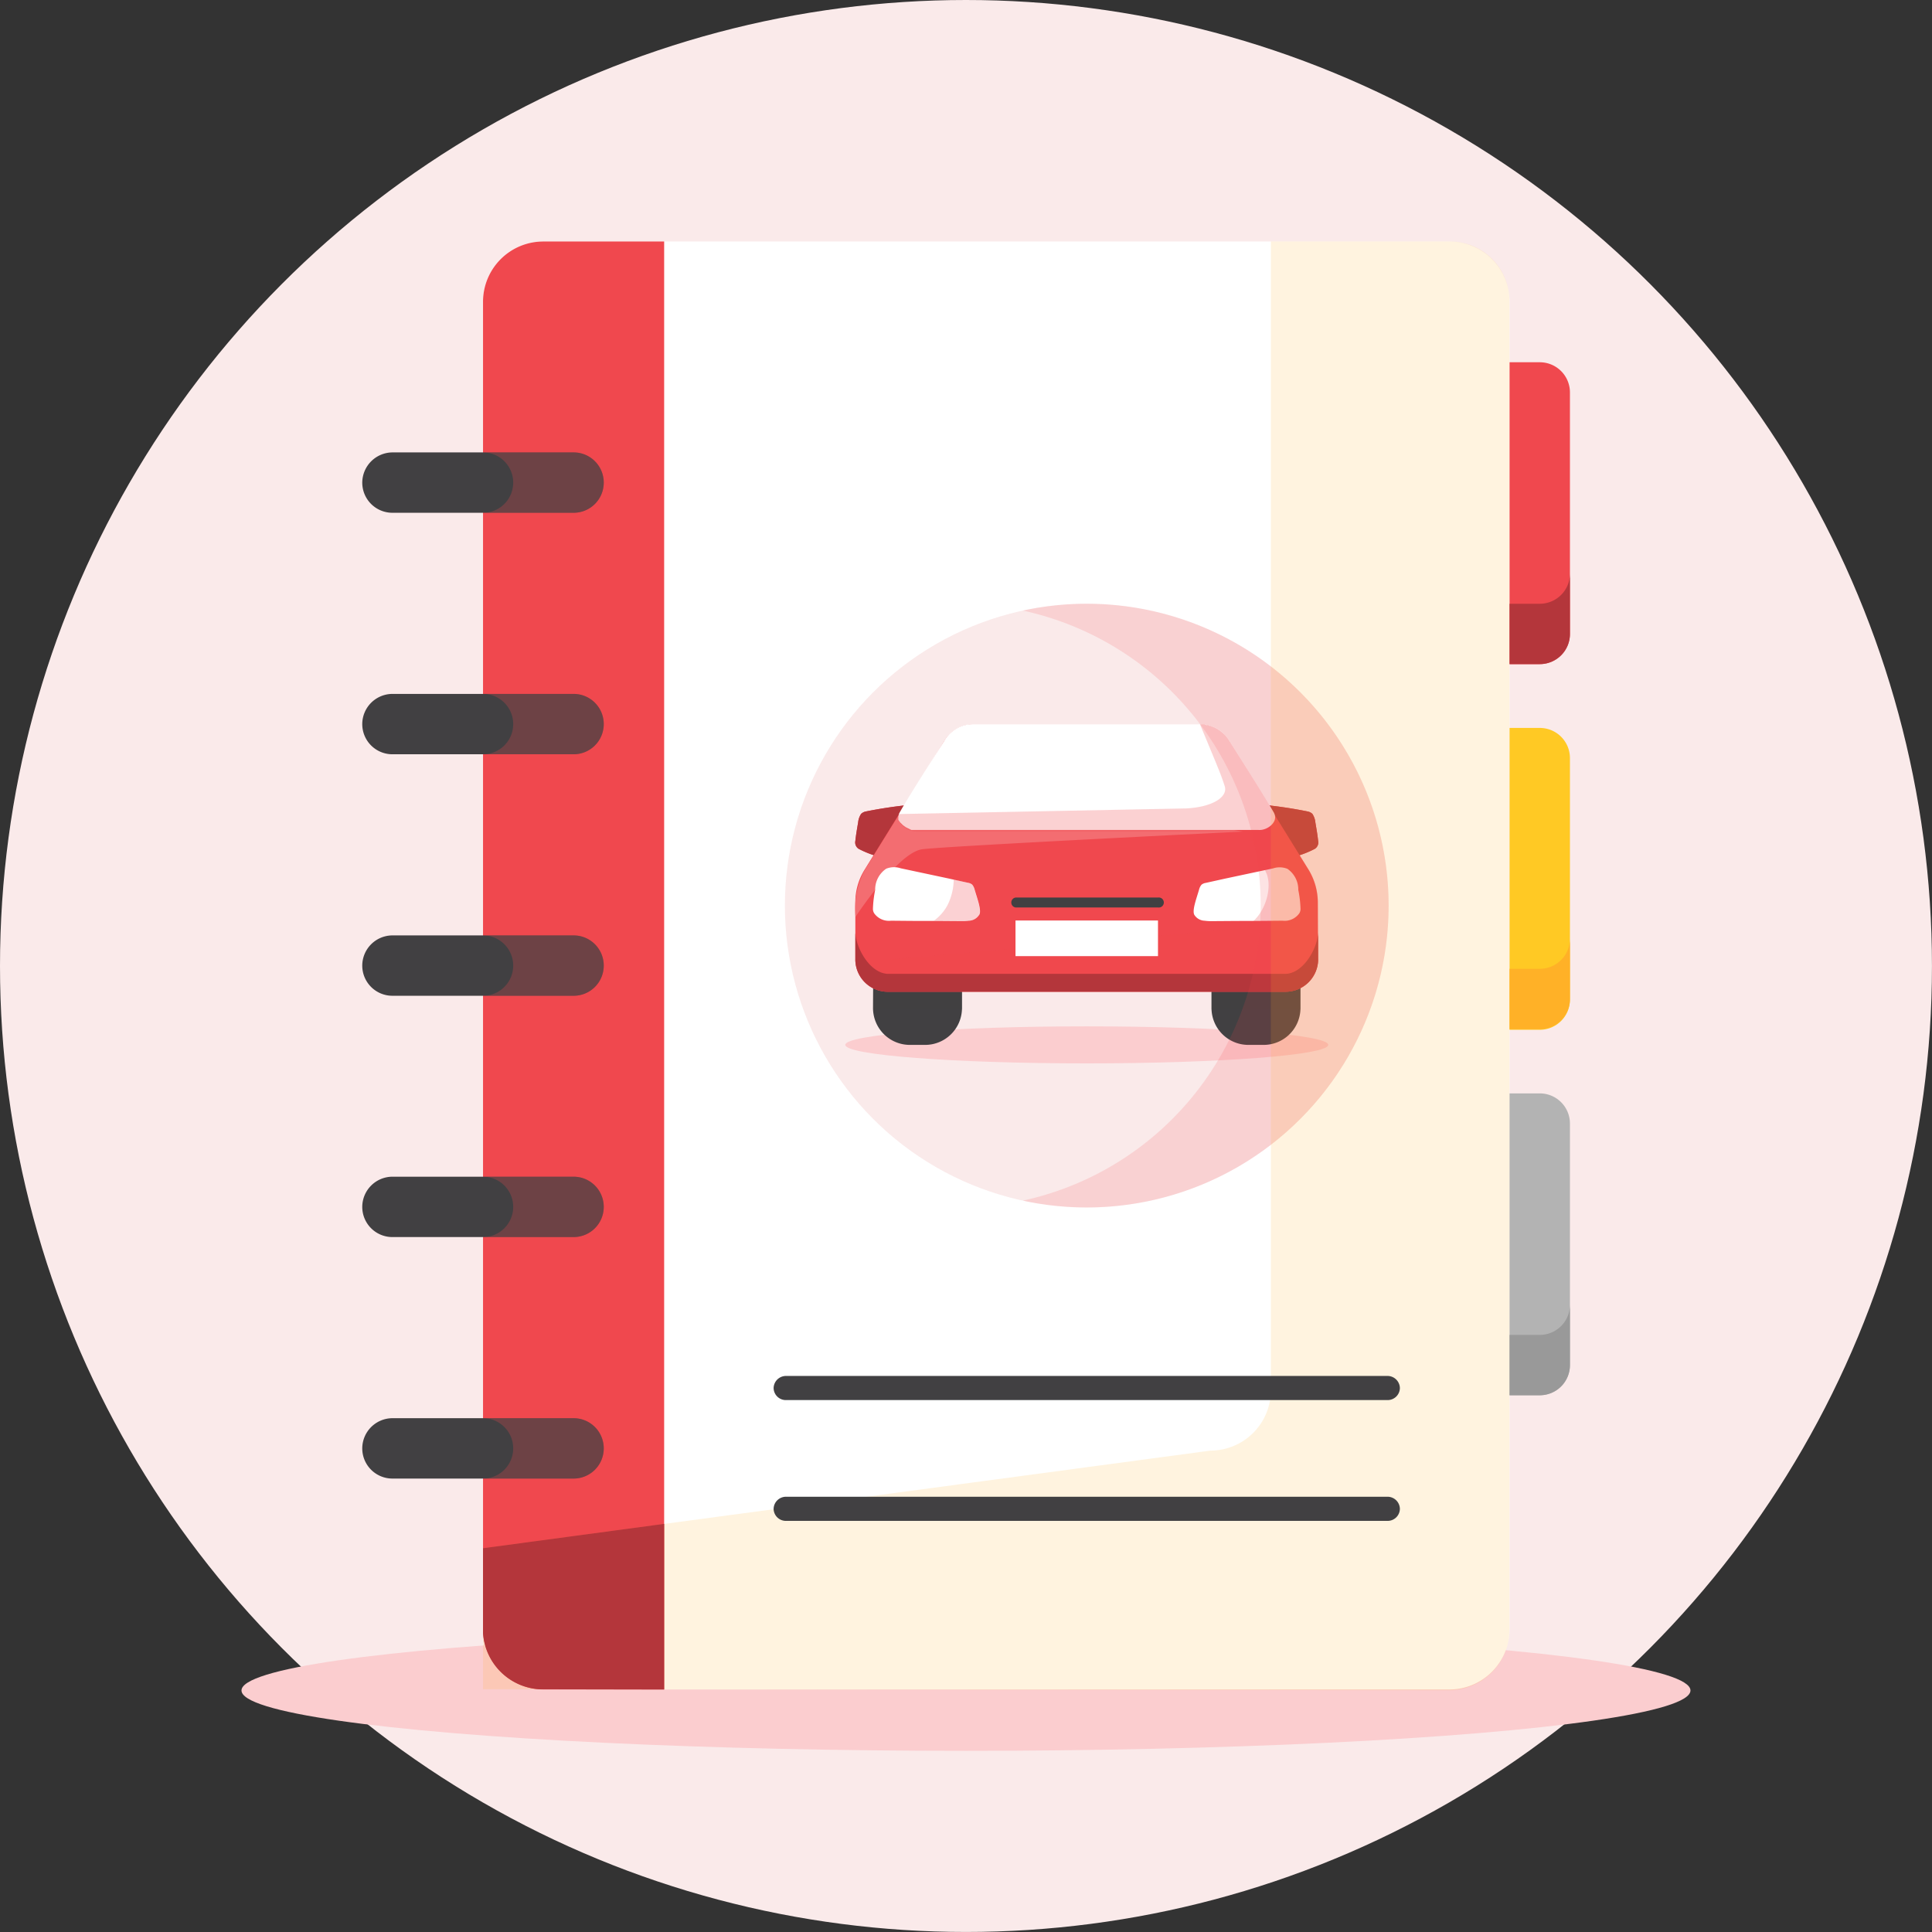 <svg id="SGCarMart_Directory" xmlns="http://www.w3.org/2000/svg" width="58.441" height="58.441" viewBox="0 0 58.441 58.441">
  <rect x="0" y="0" width="58.441" height="58.441" fill="#333333" stroke="none"/>
  <g id="Base" transform="translate(0 0)">
    <circle id="Ellipse_316" data-name="Ellipse 316" cx="29.22" cy="29.22" r="29.22" fill="#faeaea"/>
  </g>
  <g id="Artwork" transform="translate(7.305 7.305)">
    <ellipse id="Ellipse_317" data-name="Ellipse 317" cx="21.915" cy="1.826" rx="21.915" ry="1.826" transform="translate(0 42.004)" fill="#fbcdcf"/>
    <g id="Group_16069" data-name="Group 16069" transform="translate(3.653)">
      <path id="Path_33061" data-name="Path 33061" d="M361.826,240h27.4a1.824,1.824,0,0,1,1.826,1.826v40.148a1.824,1.824,0,0,1-1.826,1.826h-27.4A1.824,1.824,0,0,1,360,281.974V241.826A1.824,1.824,0,0,1,361.826,240Z" transform="translate(-356.347 -240)" fill="#fff"/>
      <path id="Path_33062" data-name="Path 33062" d="M361.826,240h3.653v43.8h-3.653A1.824,1.824,0,0,1,360,281.974V241.826A1.824,1.824,0,0,1,361.826,240Z" transform="translate(-356.347 -240)" fill="#f0484e"/>
      <g id="Group_16058" data-name="Group 16058" transform="translate(0 6.38)">
        <path id="Path_33063" data-name="Path 33063" d="M300.913,344.8h5.479a.912.912,0,0,1,.913.913h0a.912.912,0,0,1-.913.913h-5.479a.912.912,0,0,1-.913-.913h0A.92.92,0,0,1,300.913,344.8Z" transform="translate(-300 -344.8)" fill="#414042"/>
        <path id="Path_33064" data-name="Path 33064" d="M300.913,464.8h5.479a.912.912,0,0,1,.913.913h0a.912.912,0,0,1-.913.913h-5.479a.912.912,0,0,1-.913-.913h0A.916.916,0,0,1,300.913,464.8Z" transform="translate(-300 -457.495)" fill="#414042"/>
        <path id="Path_33065" data-name="Path 33065" d="M300.913,584.8h5.479a.912.912,0,0,1,.913.913h0a.912.912,0,0,1-.913.913h-5.479a.912.912,0,0,1-.913-.913h0A.916.916,0,0,1,300.913,584.8Z" transform="translate(-300 -570.19)" fill="#414042"/>
        <path id="Path_33066" data-name="Path 33066" d="M300.913,704.7h5.479a.912.912,0,0,1,.913.913h0a.912.912,0,0,1-.913.913h-5.479a.912.912,0,0,1-.913-.913h0A.916.916,0,0,1,300.913,704.7Z" transform="translate(-300 -682.791)" fill="#414042"/>
        <path id="Path_33067" data-name="Path 33067" d="M300.913,824.7h5.479a.912.912,0,0,1,.913.913h0a.912.912,0,0,1-.913.913h-5.479a.912.912,0,0,1-.913-.913h0A.916.916,0,0,1,300.913,824.7Z" transform="translate(-300 -795.486)" fill="#414042"/>
        <g id="Group_16057" data-name="Group 16057" transform="translate(3.653)" opacity="0.25">
          <path id="Path_33068" data-name="Path 33068" d="M363.653,345.713a.915.915,0,0,1-.913.913H360a.913.913,0,1,0,0-1.826h2.739A.916.916,0,0,1,363.653,345.713Z" transform="translate(-360 -344.8)" fill="#f0484e" fill-rule="evenodd"/>
          <path id="Path_33069" data-name="Path 33069" d="M363.653,465.713a.915.915,0,0,1-.913.913H360a.913.913,0,0,0,0-1.826h2.739A.912.912,0,0,1,363.653,465.713Z" transform="translate(-360 -457.495)" fill="#f0484e" fill-rule="evenodd"/>
          <path id="Path_33070" data-name="Path 33070" d="M363.653,585.713a.915.915,0,0,1-.913.913H360a.913.913,0,1,0,0-1.826h2.739A.912.912,0,0,1,363.653,585.713Z" transform="translate(-360 -570.19)" fill="#f0484e" fill-rule="evenodd"/>
          <path id="Path_33071" data-name="Path 33071" d="M363.653,705.613a.906.906,0,0,1-.268.645.916.916,0,0,1-.645.268H360a.913.913,0,1,0,0-1.826h2.739A.912.912,0,0,1,363.653,705.613Z" transform="translate(-360 -682.791)" fill="#f0484e" fill-rule="evenodd"/>
          <path id="Path_33072" data-name="Path 33072" d="M363.653,825.613a.915.915,0,0,1-.913.913H360a.913.913,0,1,0,0-1.826h2.739A.912.912,0,0,1,363.653,825.613Z" transform="translate(-360 -795.486)" fill="#f0484e" fill-rule="evenodd"/>
        </g>
      </g>
      <path id="Path_33073" data-name="Path 33073" d="M870.1,300h.913a.912.912,0,0,1,.913.913v7.305a.912.912,0,0,1-.913.913H870.1V300Z" transform="translate(-835.395 -296.347)" fill="#f0484e"/>
      <path id="Path_33074" data-name="Path 33074" d="M870.1,481.7h.913a.912.912,0,0,1,.913.913v7.305a.912.912,0,0,1-.913.913H870.1V481.7Z" transform="translate(-835.395 -466.986)" fill="#ffc924"/>
      <path id="Path_33075" data-name="Path 33075" d="M870.1,663.3h.913a.912.912,0,0,1,.913.913v7.305a.912.912,0,0,1-.913.913H870.1V663.3Z" transform="translate(-835.395 -637.531)" fill="#b3b3b3"/>
      <path id="Path_33076" data-name="Path 33076" d="M871.926,405v1.826a.912.912,0,0,1-.913.913H870.1v-1.826h.913A.912.912,0,0,0,871.926,405Z" transform="translate(-835.395 -394.955)" fill="#b4363b" fill-rule="evenodd"/>
      <path id="Path_33077" data-name="Path 33077" d="M871.926,586.4v1.826a.912.912,0,0,1-.913.913H870.1v-1.826h.913A.912.912,0,0,0,871.926,586.4Z" transform="translate(-835.395 -565.313)" fill="#ffb127" fill-rule="evenodd"/>
      <g id="Group_16066" data-name="Group 16066" transform="translate(12.784 10.958)">
        <circle id="Ellipse_318" data-name="Ellipse 318" cx="9.131" cy="9.131" r="9.131" fill="#faeaea"/>
        <g id="Group_16065" data-name="Group 16065" transform="translate(1.826 3.646)">
          <ellipse id="Ellipse_319" data-name="Ellipse 319" cx="7.305" cy="0.56" rx="7.305" ry="0.56" transform="translate(0 9.137)" fill="#fbcdcf"/>
          <g id="Group_16064" data-name="Group 16064" transform="translate(0.301)">
            <path id="Path_33078" data-name="Path 33078" d="M722,604.1h2.691v1.023a1.115,1.115,0,0,1-1.114,1.114h-.463A1.115,1.115,0,0,1,722,605.123V604.1Z" transform="translate(-711.222 -596.539)" fill="#414042"/>
            <rect id="Rectangle_7015" data-name="Rectangle 7015" width="2.691" height="1.065" transform="translate(10.778 7.561)" fill="#414042" opacity="0.25"/>
            <path id="Path_33079" data-name="Path 33079" d="M553.806,604.1h2.685v1.023a1.115,1.115,0,0,1-1.114,1.114h-.463a1.115,1.115,0,0,1-1.114-1.114l.006-1.023Z" transform="translate(-553.261 -596.539)" fill="#414042"/>
            <rect id="Rectangle_7016" data-name="Rectangle 7016" width="2.691" height="1.065" transform="translate(0.545 7.561)" fill="#414042" opacity="0.25"/>
            <g id="Group_16059" data-name="Group 16059" transform="translate(0 2.435)">
              <path id="Path_33080" data-name="Path 33080" d="M546.622,519.9a13.518,13.518,0,0,0-1.345.2.3.3,0,0,0-.152.073.558.558,0,0,0-.091.256c-.036.219-.061.347-.085.566a.228.228,0,0,0,.1.237,2.92,2.92,0,0,0,.828.286" transform="translate(-544.945 -519.9)" fill="#f0484e" fill-rule="evenodd"/>
              <path id="Path_33081" data-name="Path 33081" d="M546.622,519.9a13.518,13.518,0,0,0-1.345.2.3.3,0,0,0-.152.073.558.558,0,0,0-.091.256c-.036.219-.061.347-.085.566a.228.228,0,0,0,.1.237,2.92,2.92,0,0,0,.828.286" transform="translate(-544.945 -519.9)" fill="#b4363b" fill-rule="evenodd"/>
            </g>
            <g id="Group_16060" data-name="Group 16060" transform="translate(12.337 2.435)">
              <path id="Path_33082" data-name="Path 33082" d="M747.6,519.9a13.225,13.225,0,0,1,1.339.2.3.3,0,0,1,.152.073.557.557,0,0,1,.091.256c.036.219.061.347.085.566a.228.228,0,0,1-.1.237,2.919,2.919,0,0,1-.828.286" transform="translate(-747.6 -519.9)" fill="#f0484e" fill-rule="evenodd"/>
              <path id="Path_33083" data-name="Path 33083" d="M747.6,519.9a13.225,13.225,0,0,1,1.339.2.3.3,0,0,1,.152.073.557.557,0,0,1,.091.256c.036.219.061.347.085.566a.228.228,0,0,1-.1.237,2.919,2.919,0,0,1-.828.286" transform="translate(-747.6 -519.9)" fill="#b4363b" fill-rule="evenodd"/>
            </g>
            <path id="Path_33084" data-name="Path 33084" d="M559.094,487.11a.986.986,0,0,1-1,.974h-12a.979.979,0,0,1-1-.974v-1.735a1.847,1.847,0,0,1,.286-.992l2.423-3.914a1.006,1.006,0,0,1,.858-.469h6.855a1,1,0,0,1,.858.469l2.423,3.914a1.918,1.918,0,0,1,.286.992l.006,1.735Z" transform="translate(-545.09 -479.994)" fill="#f0484e" fill-rule="evenodd"/>
            <path id="Path_33085" data-name="Path 33085" d="M556.825,505.12s-8.973.438-9.71.536S545.1,507.7,545.1,507.7a2.5,2.5,0,0,1,.286-1.431l1.839-2.965,9.6,1.82Z" transform="translate(-545.091 -501.875)" fill="#f36d71" fill-rule="evenodd"/>
            <g id="Group_16062" data-name="Group 16062" transform="translate(0.539 4.326)">
              <path id="Path_33086" data-name="Path 33086" d="M557.014,552.391a.382.382,0,0,1-.317.183,1.328,1.328,0,0,1-.213.012c-.243,0-.67-.006-1.09-.006h-.177c-.347,0-.67-.006-.877-.006a.546.546,0,0,1-.505-.225.25.25,0,0,1-.037-.146,3.323,3.323,0,0,1,.067-.56A.761.761,0,0,1,554.2,551a.637.637,0,0,1,.438-.012l1.455.31.578.128a.264.264,0,0,1,.128.055.368.368,0,0,1,.073.146c.079.274.213.621.146.761Z" transform="translate(-553.8 -550.958)" fill="#fff" fill-rule="evenodd"/>
              <g id="Group_16061" data-name="Group 16061" transform="translate(1.832 0.368)" opacity="0.25">
                <path id="Path_33087" data-name="Path 33087" d="M585.282,558.065a.382.382,0,0,1-.317.183,1.315,1.315,0,0,1-.213.012c-.158,0-.6-.006-.852-.006a1.385,1.385,0,0,0,.42-.475,1.791,1.791,0,0,0,.189-.779l.426.1a.265.265,0,0,1,.128.055.367.367,0,0,1,.073.146c.079.28.213.627.146.767Z" transform="translate(-583.9 -557)" fill="#f0484e" fill-rule="evenodd"/>
              </g>
            </g>
            <path id="Path_33088" data-name="Path 33088" d="M713.12,552.391a.382.382,0,0,0,.317.183,1.328,1.328,0,0,0,.213.012c.243,0,.67-.006,1.09-.006h.177c.347,0,.67-.006.877-.006a.546.546,0,0,0,.505-.225.249.249,0,0,0,.036-.146,3.32,3.32,0,0,0-.067-.56.761.761,0,0,0-.329-.639.637.637,0,0,0-.438-.012l-1.455.31-.578.128a.264.264,0,0,0-.128.055.367.367,0,0,0-.073.146c-.079.274-.213.621-.146.761Z" transform="translate(-702.865 -546.632)" fill="#fff" fill-rule="evenodd"/>
            <path id="Path_33089" data-name="Path 33089" d="M559.094,487.11a.986.986,0,0,1-1,.974h-12a.979.979,0,0,1-1-.974h1l10.5-.931c.682,0,1.163-1.017.95-1.644L555.521,480h0a1,1,0,0,1,.858.469l2.423,3.914a1.918,1.918,0,0,1,.286.992l.006,1.735Z" transform="translate(-545.09 -479.994)" fill="#f0484e" fill-rule="evenodd" opacity="0.25"/>
            <g id="Group_16063" data-name="Group 16063" transform="translate(1.304)">
              <path id="Path_33090" data-name="Path 33090" d="M577.772,482.6c-.292-.524-1.278-2.076-1.339-2.167v-.006a1.3,1.3,0,0,0-.195-.25,1.006,1.006,0,0,0-.56-.268,1.176,1.176,0,0,0-.146-.012h-6.861a1,1,0,0,0-.895.524s-1.053,1.631-1.351,2.173a.019.019,0,0,1-.006.012h0v.006c0,.006-.006.012-.006.018v.006c0,.006-.006.012-.006.018v.006a.022.022,0,0,1-.006.018v.1c0,.006,0,.012.006.012v.006a.022.022,0,0,0,.006.012.006.006,0,0,0,.006.006.021.021,0,0,0,.006.012.006.006,0,0,0,.006.006.021.021,0,0,0,.006.012l.006.006a.021.021,0,0,0,.006.012l.006.006c0,.006.006.006.012.012l.006.006.012.012.006.006.012.012.006.006.012.012.006.006.012.012a.021.021,0,0,0,.012.006l.012.012a.021.021,0,0,0,.012.006c.006,0,.006.006.012.012a.021.021,0,0,0,.012.006.013.013,0,0,1,.012.012c.006,0,.006.006.012.006a.022.022,0,0,1,.012.006c.006,0,.006.006.012.006a.021.021,0,0,1,.012.006c.006,0,.006.006.012.006a.021.021,0,0,1,.012.006c.006,0,.006.006.012.006a.021.021,0,0,1,.012.006c.006,0,.006,0,.012.006a.022.022,0,0,1,.012.006.019.019,0,0,1,.012.006.021.021,0,0,1,.012.006c.006,0,.012,0,.012.006s.012,0,.012.006.012,0,.012.006h10.5c.274.024.609-.25.475-.5Z" transform="translate(-566.398 -479.9)" fill="#fff" fill-rule="evenodd"/>
              <path id="Path_33091" data-name="Path 33091" d="M577.237,483.239H566.894c-.274,0-.633-.274-.505-.53l8.675-.17c.785-.037,1.285-.341,1.169-.682-.134-.4-.134-.39-.743-1.857l.109.006a1.029,1.029,0,0,1,.791.517s1.047,1.631,1.345,2.173c.14.262-.225.542-.5.542Z" transform="translate(-566.362 -479.994)" fill="#f0484e" fill-rule="evenodd" opacity="0.25"/>
            </g>
            <rect id="Rectangle_7017" data-name="Rectangle 7017" width="4.31" height="1.078" transform="translate(4.849 5.935)" fill="#fff"/>
            <path id="Path_33092" data-name="Path 33092" d="M626.562,566.3h-4.31a.152.152,0,0,1,0-.3h4.31a.152.152,0,1,1,0,.3Z" transform="translate(-617.403 -560.759)" fill="#414042"/>
            <path id="Path_33093" data-name="Path 33093" d="M559.094,584.31a.986.986,0,0,1-1,.974h-12a.979.979,0,0,1-1-.974v-.81c.031.505.469,1.242,1,1.242h12c.53,0,.968-.73,1-1.242v.81Z" transform="translate(-545.09 -577.193)" fill="#b4363b" fill-rule="evenodd"/>
          </g>
        </g>
        <path id="Path_33094" data-name="Path 33094" d="M639.267,429.131a9.134,9.134,0,0,1-11.067,8.924,9.132,9.132,0,0,0,0-17.849,9.134,9.134,0,0,1,11.067,8.924Z" transform="translate(-621.004 -420)" fill="#f0484e" fill-rule="evenodd" opacity="0.15"/>
      </g>
      <path id="Path_33095" data-name="Path 33095" d="M871.926,768.3v1.826a.912.912,0,0,1-.913.913H870.1v-1.826h.913A.912.912,0,0,0,871.926,768.3Z" transform="translate(-835.395 -736.139)" fill="#999" fill-rule="evenodd"/>
      <g id="Group_16067" data-name="Group 16067" transform="translate(3.653)" opacity="0.15">
        <path id="Path_33096" data-name="Path 33096" d="M360,279.527v4.267l29.22.03A1.828,1.828,0,0,0,391.047,282V241.79A1.793,1.793,0,0,0,389.22,240h-5.388v34.748a1.828,1.828,0,0,1-1.826,1.826L360,279.527Z" transform="translate(-360 -240)" fill="#ffb127" fill-rule="evenodd"/>
      </g>
      <path id="Path_33097" data-name="Path 33097" d="M365.479,877.2v5.01h-.517l-3.251-.006A1.823,1.823,0,0,1,360,880.512v-2.575Z" transform="translate(-356.347 -838.41)" fill="#b4363b" fill-rule="evenodd"/>
      <g id="Group_16068" data-name="Group 16068" transform="translate(12.443 34.316)">
        <path id="Path_33098" data-name="Path 33098" d="M504.763,804.43h18.214a.37.37,0,0,0,.365-.365.375.375,0,0,0-.365-.365H504.763a.375.375,0,0,0-.365.365.37.37,0,0,0,.365.365Z" transform="translate(-504.398 -803.7)" fill="#414042"/>
        <path id="Path_33099" data-name="Path 33099" d="M504.763,864.431h18.214a.37.37,0,0,0,.365-.365.374.374,0,0,0-.365-.365H504.763a.375.375,0,0,0-.365.365.37.37,0,0,0,.365.365Z" transform="translate(-504.398 -860.047)" fill="#414042"/>
      </g>
    </g>
  </g>
</svg>
